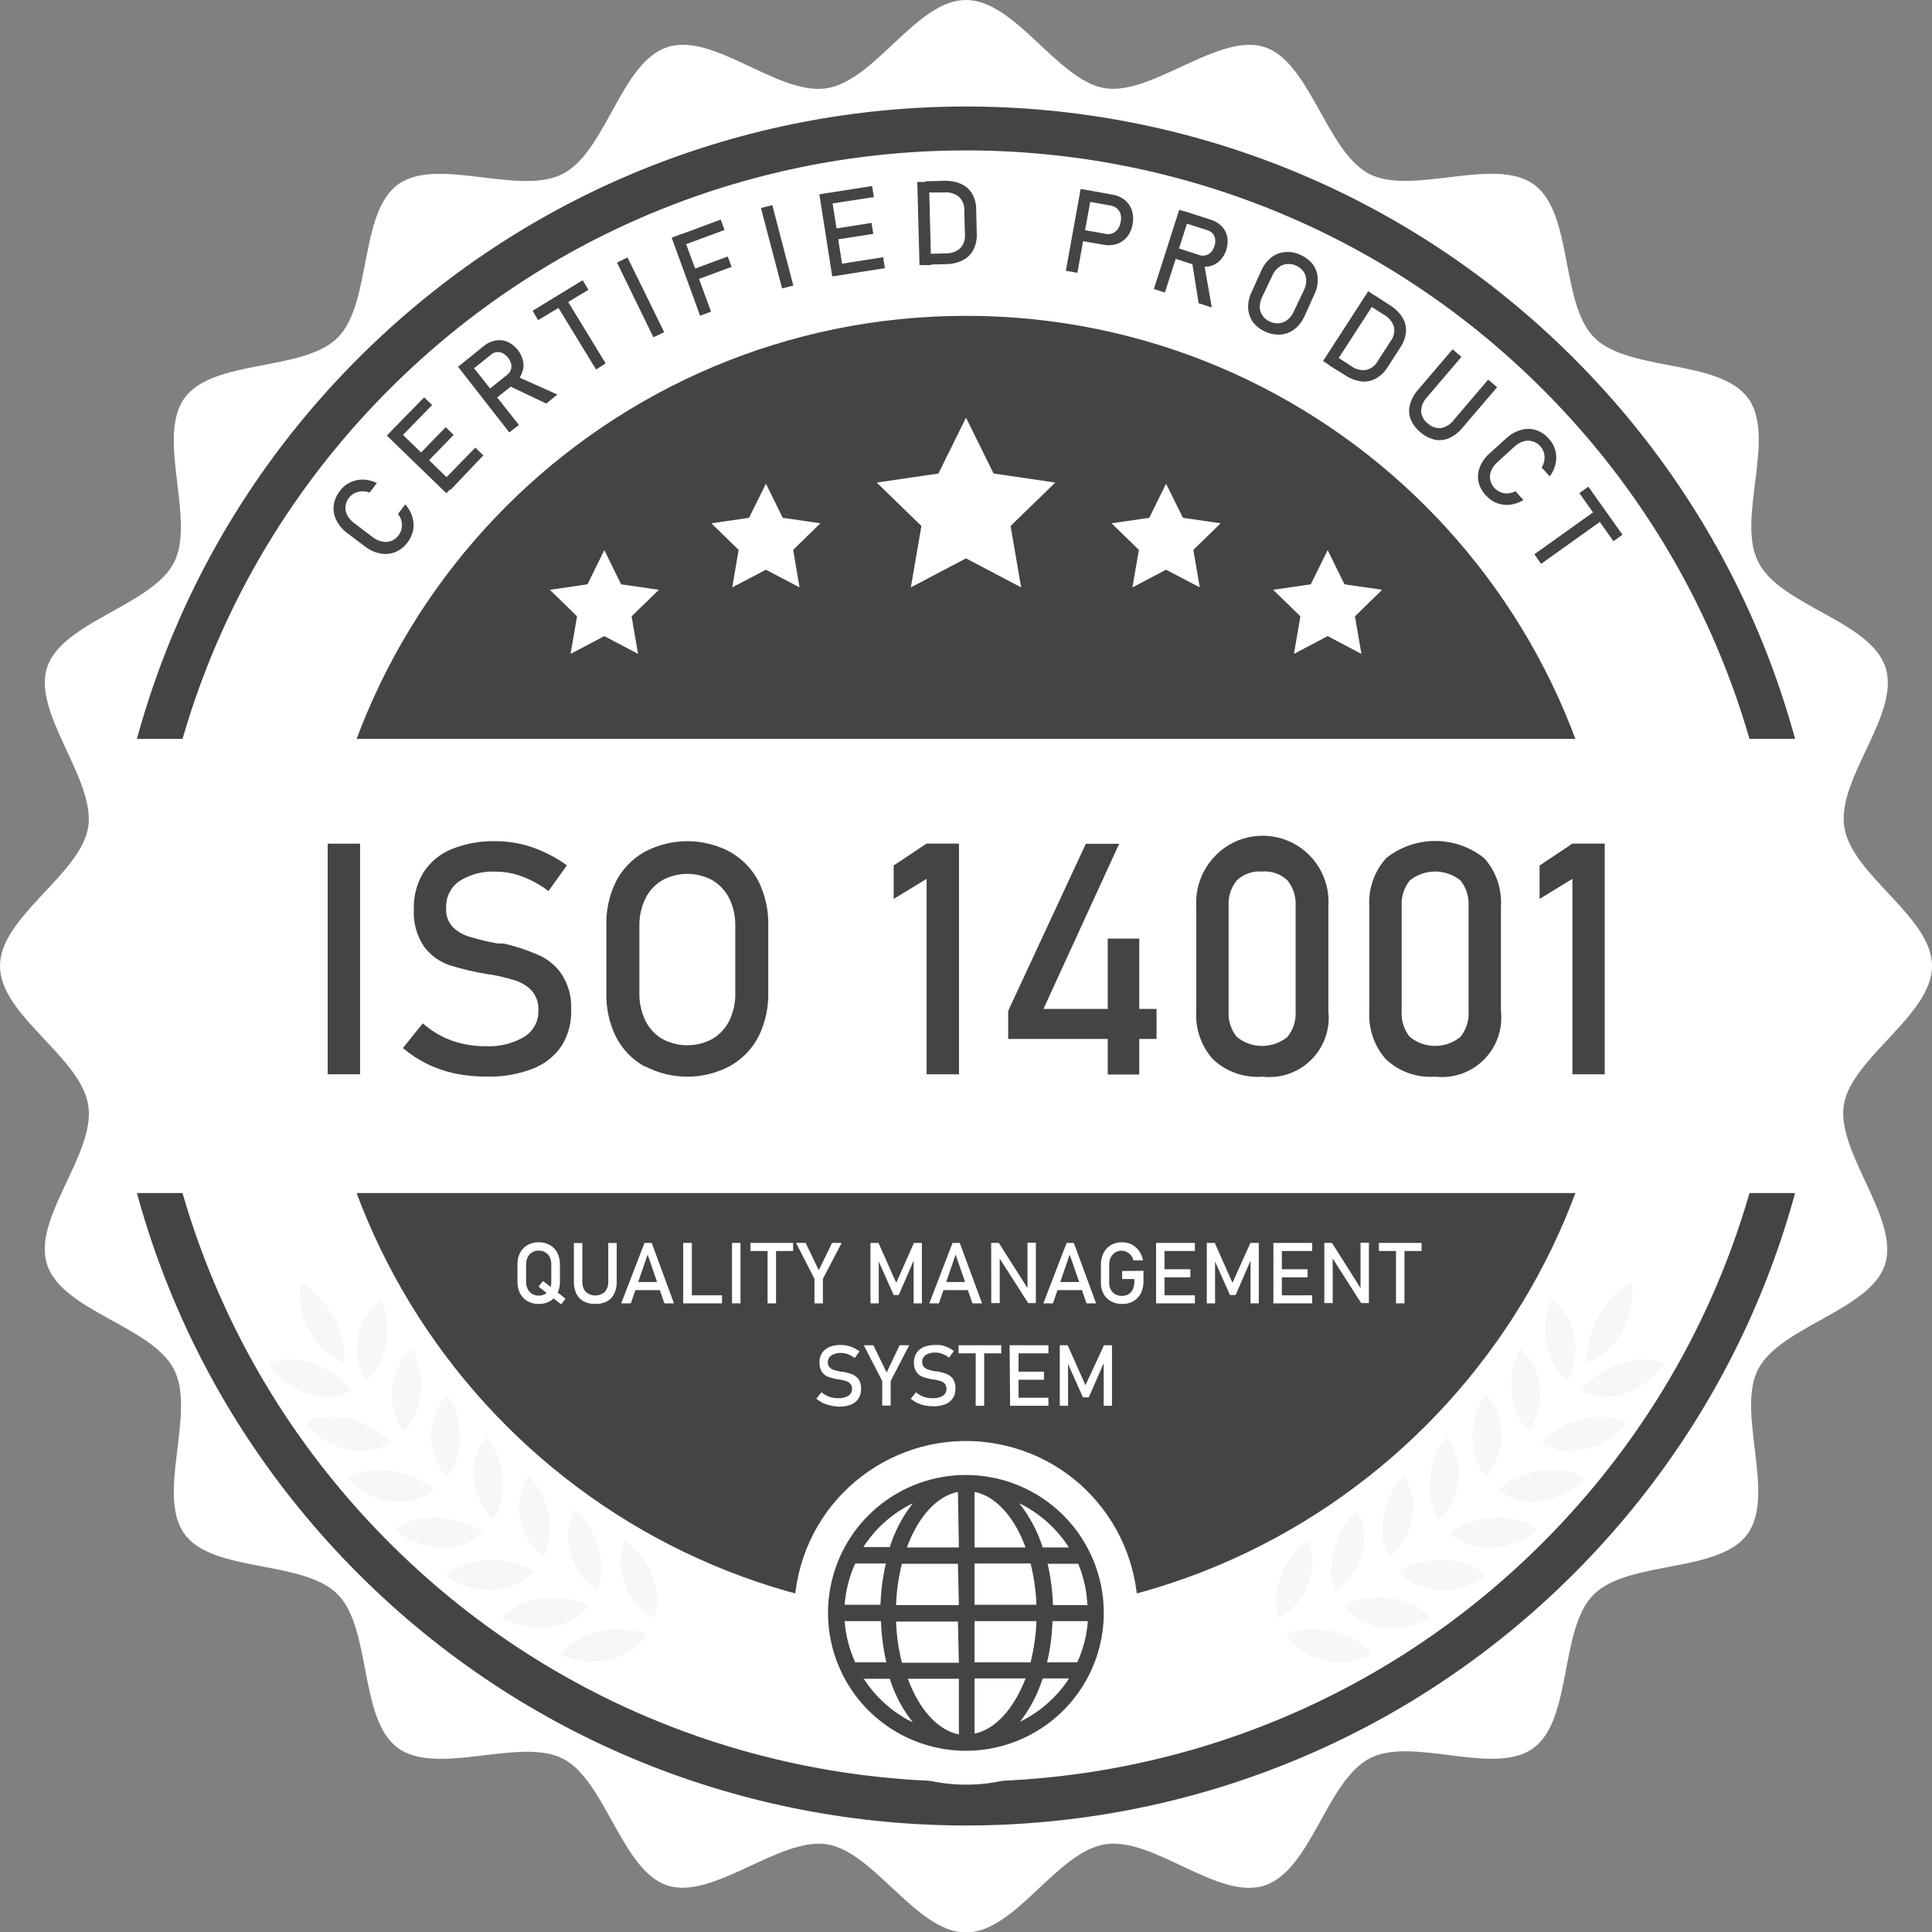 <?xml version="1.0" encoding="UTF-8"?> <svg xmlns="http://www.w3.org/2000/svg" width="88" height="88" viewBox="0 0 88 88" fill="none"><rect x="0" y="0" width="88" height="88" fill="#808080" stroke="none"/> <g clip-path="url(#clip0_1845_2)"> <path d="M88 44C88 46.25 84.319 48.184 83.982 50.338C83.645 52.491 86.534 55.52 85.86 57.599C85.186 59.678 81.072 60.422 80.074 62.378C79.076 64.335 80.896 68.068 79.601 69.867C78.305 71.666 74.182 71.057 72.598 72.62C71.014 74.182 71.635 78.31 69.845 79.623C68.055 80.936 64.339 79.063 62.378 80.096C60.417 81.128 59.721 85.19 57.599 85.882C55.476 86.573 52.548 83.658 50.338 84.004C48.127 84.35 46.25 88.022 44 88.022C41.75 88.022 39.816 84.341 37.662 84.004C35.509 83.667 32.485 86.556 30.401 85.882C28.318 85.208 27.574 81.072 25.622 80.096C23.67 79.12 19.932 80.918 18.133 79.623C16.334 78.327 16.943 74.204 15.38 72.62C13.818 71.035 9.69 71.657 8.399 69.867C7.108 68.077 8.937 64.356 7.926 62.378C6.915 60.4 2.832 59.721 2.145 57.599C1.457 55.476 4.377 52.548 4.018 50.333C3.659 48.119 0 46.25 0 44C0 41.75 3.681 39.829 4.018 37.667C4.355 35.505 1.466 32.485 2.145 30.401C2.823 28.318 6.928 27.574 7.926 25.622C8.924 23.67 7.104 19.932 8.403 18.133C9.703 16.334 13.818 16.943 15.38 15.38C16.943 13.818 16.343 9.69 18.133 8.399C19.923 7.108 23.635 8.937 25.622 7.926C27.609 6.915 28.279 2.832 30.401 2.145C32.524 1.457 35.452 4.377 37.667 4.018C39.881 3.659 41.75 0 44 0C46.25 0 48.184 3.681 50.333 4.018C52.482 4.355 55.52 1.466 57.599 2.145C59.678 2.823 60.422 6.928 62.378 7.926C64.335 8.924 68.068 7.104 69.867 8.403C71.666 9.703 71.057 13.818 72.62 15.38C74.182 16.943 78.31 16.343 79.623 18.137C80.936 19.932 79.063 23.635 80.096 25.622C81.128 27.609 85.19 28.279 85.882 30.401C86.573 32.524 83.658 35.452 84.004 37.667C84.35 39.881 88 41.75 88 44Z" fill="white"></path> <path d="M70.975 70.975C85.873 56.077 85.873 31.923 70.975 17.025C56.078 2.127 31.923 2.127 17.026 17.025C2.128 31.923 2.128 56.077 17.026 70.975C31.923 85.873 56.078 85.873 70.975 70.975Z" fill="white" stroke="#444444" stroke-width="2" stroke-miterlimit="10"></path> <path d="M18.011 25.144C17.797 25.231 17.563 25.255 17.337 25.214C17.079 25.166 16.837 25.056 16.632 24.895L15.8 24.269C15.597 24.116 15.432 23.918 15.319 23.691C15.215 23.484 15.174 23.251 15.201 23.021C15.232 22.781 15.329 22.554 15.481 22.365C15.601 22.195 15.764 22.059 15.953 21.971C16.138 21.883 16.34 21.84 16.544 21.844C16.761 21.851 16.973 21.904 17.166 22.002L16.833 22.439C16.723 22.394 16.605 22.373 16.487 22.378C16.368 22.383 16.252 22.412 16.146 22.465C16.047 22.516 15.96 22.587 15.892 22.676C15.804 22.79 15.75 22.926 15.735 23.07C15.726 23.211 15.756 23.352 15.822 23.477C15.901 23.618 16.01 23.741 16.142 23.835L16.969 24.461C17.096 24.564 17.247 24.634 17.407 24.667C17.544 24.699 17.689 24.689 17.821 24.639C17.953 24.59 18.068 24.502 18.151 24.387C18.22 24.298 18.268 24.195 18.291 24.085C18.317 23.973 18.317 23.856 18.291 23.744C18.261 23.622 18.206 23.509 18.129 23.411L18.457 22.973C18.603 23.133 18.712 23.323 18.776 23.529C18.84 23.726 18.855 23.934 18.82 24.137C18.78 24.341 18.695 24.532 18.571 24.698C18.428 24.895 18.234 25.049 18.011 25.144V25.144Z" fill="#444444"></path> <path d="M17.621 19.84L17.993 19.459L20.702 22.085L20.33 22.466L17.621 19.84ZM17.8 19.651L19.319 18.098L19.683 18.448L18.164 20.006L17.8 19.651ZM18.987 20.807L20.3 19.459L20.663 19.809L19.35 21.161L18.987 20.807ZM20.133 21.945L21.652 20.387L22.015 20.741L20.514 22.321L20.133 21.945Z" fill="#444444"></path> <path d="M20.864 16.706L21.28 16.378L23.635 19.354L23.197 19.695L20.864 16.706ZM22.09 17.883L23.101 17.069C23.177 17.013 23.235 16.936 23.267 16.847C23.299 16.758 23.304 16.662 23.28 16.57C23.253 16.468 23.205 16.373 23.14 16.29C23.074 16.207 22.993 16.139 22.899 16.089C22.816 16.046 22.722 16.028 22.628 16.036C22.535 16.047 22.447 16.085 22.374 16.146L21.359 16.96L21.044 16.561L22.042 15.756C22.196 15.628 22.382 15.542 22.58 15.507C22.762 15.476 22.948 15.498 23.118 15.568C23.3 15.653 23.459 15.779 23.583 15.936C23.706 16.093 23.792 16.278 23.832 16.474C23.863 16.656 23.84 16.843 23.766 17.012C23.689 17.207 23.562 17.377 23.398 17.507L22.401 18.295L22.09 17.883ZM23.136 17.551L23.477 17.113L25.386 17.971L24.882 18.382L23.136 17.551Z" fill="#444444"></path> <path d="M24.261 14.155L26.541 12.763L26.804 13.2L24.51 14.583L24.261 14.155ZM25.337 13.861L25.775 13.585L27.587 16.553L27.149 16.829L25.337 13.861Z" fill="#444444"></path> <path d="M30.253 15.13L29.762 15.362L28.104 11.961L28.581 11.725L30.253 15.13Z" fill="#444444"></path> <path d="M30.594 10.828L31.075 10.644L32.388 14.194L31.889 14.382L30.594 10.828ZM30.839 10.741L32.826 10.001L33.001 10.474L31.009 11.213L30.839 10.741ZM31.425 12.321L33.145 11.682L33.325 12.154L31.6 12.793L31.425 12.321Z" fill="#444444"></path> <path d="M36.135 13.007L35.623 13.138L34.66 9.475L35.177 9.344L36.135 13.007Z" fill="#444444"></path> <path d="M37.321 8.849L37.846 8.77L38.433 12.512L37.908 12.591L37.321 8.849ZM37.575 8.81L39.724 8.473L39.803 8.976L37.641 9.309L37.575 8.81ZM37.833 10.447L39.698 10.153L39.777 10.652L37.908 10.941L37.833 10.447ZM38.078 12.053L40.227 11.716L40.306 12.215L38.157 12.552L38.078 12.053Z" fill="#444444"></path> <path d="M41.781 8.289H42.315L42.411 12.075H41.882L41.781 8.289ZM42.219 11.563L43.094 11.541C43.331 11.547 43.562 11.463 43.738 11.304C43.814 11.222 43.873 11.124 43.91 11.018C43.946 10.912 43.961 10.799 43.952 10.687L43.922 9.571C43.926 9.458 43.906 9.346 43.864 9.241C43.822 9.136 43.758 9.041 43.676 8.963C43.492 8.814 43.256 8.743 43.02 8.766H42.145V8.258L42.989 8.236C43.258 8.224 43.525 8.272 43.773 8.376C43.981 8.468 44.157 8.62 44.276 8.814C44.4 9.038 44.465 9.289 44.464 9.545L44.49 10.617C44.507 10.88 44.454 11.143 44.337 11.379C44.229 11.582 44.061 11.747 43.856 11.851C43.614 11.973 43.347 12.034 43.077 12.031L42.241 12.053L42.219 11.563Z" fill="#444444"></path> <path d="M49.222 8.604L49.747 8.701L49.073 12.425L48.548 12.334L49.222 8.604ZM49.169 10.438L50.36 10.653C50.463 10.675 50.57 10.667 50.668 10.629C50.766 10.591 50.851 10.524 50.911 10.438C50.98 10.342 51.024 10.231 51.043 10.114C51.071 10 51.071 9.879 51.043 9.764C51.017 9.663 50.962 9.572 50.885 9.502C50.806 9.431 50.709 9.384 50.605 9.366L49.41 9.152L49.502 8.653L50.675 8.867C50.88 8.899 51.073 8.983 51.235 9.112C51.385 9.237 51.497 9.4 51.559 9.585C51.62 9.788 51.63 10.003 51.59 10.211C51.557 10.42 51.471 10.617 51.34 10.784C51.219 10.935 51.059 11.049 50.876 11.112C50.678 11.175 50.468 11.187 50.264 11.147L49.082 10.942L49.169 10.438Z" fill="#444444"></path> <path d="M53.712 9.554L54.215 9.716L53.06 13.326L52.557 13.165L53.712 9.554ZM53.419 11.226L54.649 11.624C54.738 11.654 54.835 11.654 54.925 11.624C55.016 11.602 55.098 11.553 55.161 11.484C55.234 11.406 55.288 11.311 55.318 11.208C55.352 11.108 55.362 11.002 55.349 10.897C55.339 10.805 55.303 10.716 55.244 10.643C55.181 10.572 55.099 10.518 55.008 10.49L53.778 10.096L53.931 9.615L55.143 10.005C55.336 10.061 55.511 10.167 55.651 10.311C55.78 10.443 55.867 10.611 55.901 10.792C55.933 10.989 55.918 11.191 55.857 11.382C55.797 11.572 55.691 11.745 55.55 11.886C55.416 12.015 55.247 12.101 55.065 12.136C54.867 12.169 54.663 12.153 54.474 12.088L53.266 11.698L53.419 11.226ZM54.294 11.913L54.837 11.961L55.196 14.005L54.596 13.812L54.294 11.913Z" fill="#444444"></path> <path d="M57.065 14.662C56.933 14.472 56.859 14.249 56.85 14.018C56.846 13.763 56.903 13.511 57.017 13.283L57.454 12.316C57.557 12.083 57.715 11.879 57.914 11.72C58.097 11.58 58.318 11.496 58.548 11.48C58.792 11.463 59.035 11.511 59.253 11.62C59.473 11.716 59.664 11.867 59.809 12.057C59.941 12.247 60.015 12.47 60.023 12.701C60.03 12.955 59.973 13.206 59.857 13.432L59.419 14.403C59.316 14.637 59.156 14.841 58.956 14.999C58.773 15.137 58.554 15.221 58.325 15.239C58.081 15.254 57.837 15.206 57.616 15.099C57.398 15.002 57.209 14.852 57.065 14.662V14.662ZM58.264 14.723C58.402 14.71 58.532 14.656 58.64 14.57C58.762 14.473 58.858 14.349 58.92 14.207L59.398 13.204C59.463 13.068 59.497 12.918 59.498 12.767C59.498 12.628 59.456 12.493 59.38 12.377C59.296 12.26 59.183 12.167 59.052 12.106C58.916 12.039 58.764 12.012 58.614 12.027C58.476 12.039 58.345 12.092 58.238 12.18C58.116 12.276 58.02 12.401 57.958 12.543L57.481 13.546C57.415 13.682 57.38 13.832 57.38 13.983C57.382 14.121 57.424 14.255 57.502 14.368C57.583 14.49 57.697 14.586 57.831 14.644C57.965 14.711 58.115 14.738 58.264 14.723V14.723Z" fill="#444444"></path> <path d="M62.321 13.266L62.759 13.555L60.702 16.732L60.264 16.443L62.321 13.266ZM60.837 16.216L61.555 16.68C61.746 16.822 61.985 16.883 62.221 16.85C62.331 16.826 62.434 16.778 62.525 16.711C62.615 16.644 62.69 16.559 62.746 16.461L63.35 15.524C63.418 15.434 63.465 15.33 63.49 15.22C63.514 15.11 63.514 14.995 63.49 14.885C63.42 14.655 63.263 14.462 63.052 14.347L62.33 13.883L62.606 13.445L63.31 13.905C63.542 14.042 63.737 14.233 63.879 14.46C64.001 14.657 64.058 14.887 64.041 15.117C64.017 15.371 63.928 15.616 63.783 15.826L63.201 16.728C63.069 16.946 62.882 17.125 62.658 17.248C62.455 17.36 62.222 17.402 61.993 17.371C61.727 17.334 61.474 17.235 61.253 17.082L60.549 16.645L60.837 16.216Z" fill="#444444"></path> <path d="M64.252 19.091C64.174 18.879 64.163 18.648 64.221 18.43C64.29 18.178 64.418 17.946 64.593 17.752L66.164 15.909L66.567 16.255L64.987 18.106C64.826 18.276 64.734 18.499 64.729 18.732C64.736 18.84 64.767 18.946 64.82 19.041C64.872 19.136 64.944 19.219 65.031 19.284C65.11 19.36 65.204 19.418 65.308 19.455C65.411 19.492 65.521 19.507 65.63 19.498C65.86 19.457 66.065 19.331 66.204 19.144L67.784 17.292L68.191 17.638L66.62 19.476C66.456 19.682 66.246 19.845 66.007 19.953C65.801 20.047 65.572 20.073 65.35 20.028C65.107 19.969 64.881 19.852 64.694 19.686C64.499 19.528 64.347 19.323 64.252 19.091V19.091Z" fill="#444444"></path> <path d="M67.346 21.958C67.297 21.732 67.317 21.495 67.403 21.28C67.497 21.041 67.647 20.828 67.841 20.658L68.611 19.962C68.797 19.785 69.024 19.656 69.272 19.586C69.493 19.518 69.729 19.518 69.95 19.586C70.179 19.659 70.383 19.794 70.541 19.976C70.683 20.126 70.786 20.308 70.841 20.507C70.896 20.707 70.901 20.916 70.856 21.118C70.81 21.329 70.719 21.528 70.589 21.7L70.222 21.297C70.286 21.195 70.328 21.08 70.344 20.96C70.361 20.845 70.353 20.727 70.322 20.615C70.289 20.508 70.234 20.409 70.16 20.326C70.065 20.218 69.94 20.14 69.801 20.102C69.667 20.061 69.524 20.061 69.39 20.102C69.235 20.152 69.093 20.236 68.974 20.348L68.208 21.048C68.085 21.153 67.988 21.285 67.924 21.433C67.867 21.562 67.851 21.706 67.876 21.845C67.901 21.985 67.966 22.116 68.064 22.221C68.141 22.302 68.233 22.367 68.335 22.413C68.442 22.459 68.557 22.479 68.672 22.475C68.796 22.466 68.917 22.432 69.027 22.374L69.39 22.777C69.206 22.891 69 22.964 68.786 22.991C68.583 23.013 68.378 22.988 68.186 22.917C67.993 22.843 67.82 22.723 67.683 22.567C67.518 22.398 67.402 22.188 67.346 21.958Z" fill="#444444"></path> <path d="M72.721 23.223L73.027 23.66L70.195 25.683L69.889 25.245L72.721 23.223ZM72.348 22.168L73.902 24.356L73.491 24.65L71.937 22.461L72.348 22.168Z" fill="#444444"></path> <path d="M44 73.613C60.355 73.613 73.614 60.354 73.614 43.999C73.614 27.644 60.355 14.386 44 14.386C27.645 14.386 14.387 27.644 14.387 43.999C14.387 60.354 27.645 73.613 44 73.613Z" fill="#444444"></path> <path d="M51.62 75.247C52.606 71.039 49.993 66.829 45.785 65.843C41.577 64.858 37.367 67.47 36.381 71.678C35.396 75.886 38.008 80.097 42.216 81.082C46.424 82.068 50.635 79.455 51.62 75.247Z" fill="white"></path> <path d="M4.315 44C4.317 47.492 4.779 50.97 5.69 54.342H82.328C84.149 47.567 84.149 40.432 82.328 33.657H5.69C4.779 37.029 4.317 40.507 4.315 44V44Z" fill="white"></path> <path d="M16.4 48.932H14.925V38.428H16.4V48.932Z" fill="#444444"></path> <path d="M20.724 48.897C20.285 48.804 19.858 48.657 19.455 48.459C19.059 48.266 18.688 48.023 18.352 47.737L19.258 46.612C19.644 46.952 20.089 47.218 20.571 47.396C21.076 47.571 21.608 47.658 22.142 47.654C22.756 47.683 23.365 47.531 23.893 47.217C24.094 47.09 24.258 46.913 24.368 46.703C24.479 46.494 24.532 46.259 24.523 46.022V46.022C24.541 45.705 24.439 45.393 24.239 45.146C24.037 44.927 23.782 44.763 23.499 44.669C23.117 44.548 22.726 44.453 22.331 44.385H22.287H22.278L22.169 44.363C21.587 44.27 21.014 44.134 20.453 43.956C20.002 43.796 19.607 43.507 19.319 43.124C18.978 42.618 18.813 42.013 18.851 41.404C18.832 40.818 18.985 40.238 19.289 39.737C19.597 39.26 20.045 38.89 20.571 38.677C21.21 38.42 21.896 38.297 22.584 38.314C22.958 38.315 23.331 38.356 23.696 38.437C24.067 38.522 24.427 38.645 24.773 38.804C25.141 38.973 25.493 39.177 25.823 39.413L24.983 40.586C24.618 40.309 24.216 40.087 23.788 39.925C23.405 39.779 22.999 39.703 22.589 39.702C21.999 39.668 21.414 39.821 20.917 40.139C20.723 40.275 20.567 40.458 20.463 40.671C20.359 40.884 20.31 41.119 20.322 41.356V41.356C20.309 41.515 20.33 41.675 20.383 41.826C20.436 41.977 20.519 42.115 20.628 42.231C20.843 42.438 21.106 42.589 21.394 42.669C21.813 42.797 22.24 42.899 22.672 42.975H22.724H22.777H22.856H22.939C23.478 43.098 24.004 43.271 24.51 43.492C24.943 43.675 25.314 43.979 25.578 44.367C25.893 44.85 26.046 45.42 26.016 45.995V45.995C26.038 46.575 25.886 47.149 25.578 47.641C25.257 48.113 24.798 48.475 24.265 48.678C23.601 48.934 22.893 49.056 22.182 49.037C21.692 49.042 21.204 48.995 20.724 48.897Z" fill="#444444"></path> <path d="M29.369 48.583C28.806 48.27 28.349 47.798 28.055 47.226C27.746 46.593 27.596 45.894 27.618 45.19V42.188C27.596 41.484 27.746 40.785 28.055 40.153C28.351 39.582 28.807 39.11 29.369 38.796C29.965 38.48 30.63 38.315 31.305 38.315C31.98 38.315 32.645 38.48 33.242 38.796C33.803 39.11 34.259 39.582 34.555 40.153C34.864 40.785 35.014 41.484 34.993 42.188V45.169C35.014 45.872 34.864 46.571 34.555 47.204C34.261 47.776 33.804 48.248 33.242 48.561C32.645 48.877 31.98 49.042 31.305 49.042C30.63 49.042 29.965 48.877 29.369 48.561V48.583ZM32.454 47.318C32.785 47.12 33.051 46.831 33.22 46.486C33.407 46.097 33.5 45.67 33.491 45.239V42.175C33.5 41.743 33.407 41.316 33.22 40.927C33.049 40.583 32.784 40.294 32.454 40.096C32.102 39.904 31.708 39.803 31.307 39.803C30.907 39.803 30.512 39.904 30.161 40.096C29.83 40.293 29.564 40.582 29.395 40.927C29.208 41.316 29.115 41.743 29.123 42.175V45.239C29.115 45.67 29.208 46.097 29.395 46.486C29.563 46.832 29.829 47.122 30.161 47.318C30.512 47.51 30.907 47.611 31.307 47.611C31.708 47.611 32.102 47.51 32.454 47.318V47.318Z" fill="#444444"></path> <path d="M43.681 48.932H42.206V40.03L40.705 40.945V39.422L42.202 38.424H43.681V48.932Z" fill="#444444"></path> <path d="M45.921 46.044L49.458 38.433H50.977L47.528 45.956H52.679V47.322H45.921V46.044ZM50.456 42.752H51.891V48.941H50.456V42.752Z" fill="#444444"></path> <path d="M55.253 48.254C54.987 47.958 54.782 47.612 54.651 47.236C54.52 46.861 54.464 46.463 54.487 46.065V41.277C54.446 40.475 54.721 39.69 55.253 39.089C55.667 38.616 56.219 38.286 56.832 38.144C57.444 38.002 58.085 38.056 58.665 38.297C59.245 38.539 59.734 38.956 60.064 39.491C60.395 40.026 60.549 40.65 60.505 41.277V46.056C60.55 46.461 60.503 46.87 60.368 47.253C60.233 47.636 60.013 47.984 59.725 48.271C59.437 48.558 59.088 48.776 58.704 48.91C58.32 49.043 57.911 49.088 57.507 49.041C57.097 49.074 56.685 49.02 56.297 48.884C55.909 48.749 55.554 48.534 55.253 48.254V48.254ZM58.641 47.23C58.909 46.9 59.042 46.481 59.013 46.056V41.277C59.041 40.854 58.91 40.435 58.645 40.104C58.492 39.958 58.311 39.846 58.111 39.776C57.912 39.706 57.7 39.679 57.49 39.697C57.279 39.679 57.066 39.706 56.866 39.776C56.666 39.847 56.483 39.958 56.33 40.104C56.065 40.435 55.934 40.854 55.962 41.277V46.056C55.934 46.48 56.067 46.899 56.334 47.23C56.66 47.496 57.067 47.641 57.487 47.641C57.908 47.641 58.315 47.496 58.641 47.23V47.23Z" fill="#444444"></path> <path d="M63.131 48.254C62.597 47.654 62.324 46.867 62.37 46.065V41.277C62.347 40.88 62.403 40.482 62.534 40.106C62.666 39.731 62.87 39.385 63.136 39.089C63.77 38.581 64.558 38.305 65.37 38.305C66.182 38.305 66.97 38.581 67.604 39.089C67.869 39.385 68.073 39.731 68.204 40.107C68.335 40.482 68.39 40.88 68.366 41.277V46.057C68.411 46.461 68.364 46.87 68.229 47.253C68.094 47.636 67.874 47.984 67.586 48.271C67.298 48.558 66.949 48.776 66.565 48.91C66.181 49.043 65.772 49.088 65.368 49.042C64.961 49.071 64.552 49.016 64.168 48.881C63.783 48.745 63.43 48.532 63.131 48.254V48.254ZM66.519 47.23C66.788 46.9 66.921 46.481 66.891 46.057V41.277C66.919 40.854 66.788 40.435 66.523 40.104C66.196 39.84 65.788 39.697 65.368 39.697C64.948 39.697 64.54 39.84 64.212 40.104C63.948 40.435 63.816 40.854 63.845 41.277V46.057C63.815 46.481 63.948 46.9 64.217 47.23C64.541 47.495 64.948 47.641 65.368 47.641C65.788 47.641 66.194 47.495 66.519 47.23V47.23Z" fill="#444444"></path> <path d="M73.093 48.932H71.622V40.03L70.126 40.945V39.422L71.622 38.424H73.093V48.932Z" fill="#444444"></path> <path d="M60.474 25.057L61.24 26.615L62.956 26.864L61.717 28.072L62.011 29.784L60.474 28.974L58.938 29.784L59.231 28.072L57.988 26.864L59.704 26.615L60.474 25.057Z" fill="white"></path> <path d="M53.112 22.032L53.883 23.586L55.599 23.835L54.355 25.048L54.649 26.755L53.112 25.95L51.581 26.755L51.874 25.048L50.631 23.835L52.347 23.586L53.112 22.032Z" fill="white"></path> <path d="M27.526 25.057L26.76 26.615L25.044 26.864L26.283 28.072L25.989 29.784L27.526 28.974L29.062 29.784L28.769 28.072L30.012 26.864L28.291 26.615L27.526 25.057Z" fill="white"></path> <path d="M34.887 22.032L34.117 23.586L32.401 23.835L33.644 25.048L33.351 26.755L34.887 25.95L36.419 26.755L36.126 25.048L37.369 23.835L35.653 23.586L34.887 22.032Z" fill="white"></path> <path d="M44 19.025L45.256 21.568L48.066 21.98L46.031 23.958L46.512 26.755L44 25.433L41.488 26.755L41.969 23.958L39.934 21.98L42.744 21.568L44 19.025Z" fill="white"></path> <path d="M24.029 59.27C23.884 59.184 23.767 59.06 23.687 58.912C23.605 58.746 23.565 58.563 23.569 58.378V57.599C23.565 57.414 23.606 57.231 23.687 57.065C23.765 56.916 23.883 56.793 24.029 56.71C24.184 56.624 24.359 56.58 24.536 56.583C24.714 56.58 24.889 56.624 25.044 56.71C25.191 56.791 25.31 56.915 25.386 57.065C25.467 57.231 25.508 57.414 25.504 57.599V58.378C25.508 58.563 25.468 58.746 25.386 58.912C25.309 59.062 25.19 59.186 25.044 59.27C24.889 59.355 24.713 59.398 24.536 59.393C24.359 59.397 24.184 59.355 24.029 59.27V59.27ZM24.838 58.938C24.926 58.886 24.996 58.81 25.04 58.719C25.089 58.617 25.113 58.504 25.11 58.391V57.586C25.113 57.472 25.089 57.36 25.04 57.257C24.995 57.167 24.925 57.093 24.838 57.043C24.747 56.989 24.642 56.962 24.536 56.964C24.432 56.961 24.328 56.989 24.239 57.043C24.152 57.093 24.082 57.167 24.038 57.257C23.987 57.359 23.962 57.472 23.963 57.586V58.391C23.961 58.505 23.986 58.617 24.038 58.719C24.081 58.81 24.151 58.886 24.239 58.938C24.329 58.991 24.432 59.016 24.536 59.012C24.642 59.016 24.747 58.99 24.838 58.938V58.938ZM24.532 58.605L24.733 58.347L25.758 59.152L25.561 59.411L24.532 58.605Z" fill="white"></path> <path d="M26.585 59.275C26.439 59.198 26.322 59.075 26.252 58.925C26.173 58.751 26.134 58.56 26.139 58.369V56.618H26.524V58.369C26.513 58.539 26.568 58.706 26.677 58.837C26.796 58.947 26.953 59.007 27.115 59.007C27.277 59.007 27.433 58.947 27.552 58.837C27.661 58.706 27.716 58.539 27.706 58.369V56.618H28.091V58.369C28.098 58.561 28.059 58.751 27.977 58.925C27.907 59.073 27.793 59.196 27.649 59.275C27.486 59.357 27.305 59.398 27.123 59.393C26.937 59.402 26.751 59.361 26.585 59.275Z" fill="white"></path> <path d="M29.356 56.613H29.684L30.699 59.366H30.262L29.5 57.143L28.734 59.366H28.296L29.356 56.613ZM28.808 58.395H30.257V58.762H28.808V58.395Z" fill="white"></path> <path d="M31.119 56.613H31.513V59.366H31.119V56.613ZM31.312 58.999H32.887V59.366H31.312V58.999Z" fill="white"></path> <path d="M33.728 59.366H33.343V56.613H33.728V59.366Z" fill="white"></path> <path d="M34.183 56.613H36.126V56.981H34.183V56.613ZM34.962 56.837H35.347V59.366H34.962V56.837Z" fill="white"></path> <path d="M37.483 58.246V59.366H37.098V58.246L36.257 56.613H36.695L37.295 57.856L37.899 56.613H38.336L37.483 58.246Z" fill="white"></path> <path d="M41.628 56.613H41.991V59.366H41.615V57.305V57.423L40.936 58.986H40.704L40.026 57.462V57.305V59.366H39.649V56.613H40.013L40.822 58.43L41.628 56.613Z" fill="white"></path> <path d="M43.387 56.613H43.716L44.731 59.366H44.293L43.527 57.143L42.766 59.366H42.328L43.387 56.613ZM42.84 58.395H44.289V58.762H42.84V58.395Z" fill="white"></path> <path d="M45.147 56.614H45.497L46.845 58.741L46.801 58.789V56.601H47.182V59.354H46.832L45.488 57.253L45.536 57.205V59.354H45.151L45.147 56.614Z" fill="white"></path> <path d="M48.583 56.613H48.911L49.926 59.366H49.489L48.723 57.143L47.961 59.366H47.523L48.583 56.613ZM48.035 58.395H49.484V58.762H48.035V58.395Z" fill="white"></path> <path d="M52.084 57.883V58.364C52.088 58.552 52.048 58.738 51.966 58.907C51.889 59.057 51.771 59.182 51.625 59.266C51.472 59.354 51.298 59.398 51.121 59.393C50.943 59.398 50.767 59.357 50.609 59.275C50.463 59.198 50.342 59.079 50.264 58.934C50.182 58.777 50.141 58.602 50.145 58.426V57.612C50.141 57.425 50.181 57.241 50.264 57.073C50.339 56.922 50.456 56.796 50.6 56.71C50.756 56.624 50.931 56.58 51.108 56.583C51.26 56.583 51.41 56.617 51.546 56.684C51.678 56.753 51.792 56.852 51.879 56.973C51.973 57.102 52.036 57.252 52.062 57.41H51.625C51.605 57.324 51.566 57.243 51.511 57.174C51.458 57.11 51.393 57.058 51.318 57.021C51.247 56.986 51.17 56.968 51.091 56.968C50.985 56.965 50.882 56.994 50.793 57.051C50.706 57.106 50.636 57.185 50.592 57.279C50.542 57.386 50.518 57.503 50.522 57.62V58.434C50.52 58.543 50.545 58.65 50.596 58.745C50.642 58.832 50.712 58.903 50.797 58.951C50.891 59.004 50.997 59.029 51.104 59.025C51.208 59.027 51.31 59.001 51.401 58.951C51.489 58.899 51.557 58.821 51.598 58.728C51.648 58.619 51.672 58.501 51.669 58.382V58.259H51.113V57.892L52.084 57.883Z" fill="white"></path> <path d="M52.657 56.613H53.042V59.366H52.657V56.613ZM52.845 56.613H54.425V56.981H52.845V56.613ZM52.845 57.812H54.22V58.18H52.845V57.812ZM52.845 58.999H54.425V59.366H52.845V58.999Z" fill="white"></path> <path d="M56.955 56.613H57.336V59.366H56.96V57.305V57.423L56.281 58.986H56.023L55.345 57.462V57.305V59.366H54.968V56.613H55.331L56.137 58.43L56.955 56.613Z" fill="white"></path> <path d="M58.002 56.613H58.387V59.366H58.002V56.613ZM58.19 56.613H59.77V56.981H58.212L58.19 56.613ZM58.19 57.812H59.56V58.18H58.212L58.19 57.812ZM58.19 58.999H59.77V59.366H58.212L58.19 58.999Z" fill="white"></path> <path d="M60.321 56.614H60.671L62.015 58.741L61.971 58.789V56.601H62.352V59.354H61.998L60.658 57.253L60.702 57.205V59.354H60.321V56.614Z" fill="white"></path> <path d="M62.807 56.613H64.75V56.981H62.807V56.613ZM63.586 56.837H63.971V59.366H63.586V56.837Z" fill="white"></path> <path d="M37.803 64.014C37.688 63.988 37.577 63.95 37.47 63.9C37.367 63.848 37.27 63.783 37.181 63.708L37.422 63.415C37.524 63.504 37.641 63.573 37.768 63.62C37.9 63.665 38.039 63.687 38.179 63.686C38.341 63.696 38.503 63.658 38.643 63.577C38.696 63.543 38.739 63.496 38.768 63.441C38.797 63.386 38.811 63.324 38.809 63.261V63.261C38.814 63.179 38.787 63.098 38.735 63.034C38.683 62.975 38.617 62.931 38.542 62.907C38.442 62.875 38.34 62.85 38.236 62.833H38.183C38.035 62.806 37.889 62.769 37.746 62.723C37.626 62.683 37.522 62.606 37.448 62.504C37.36 62.376 37.317 62.222 37.326 62.066C37.322 61.913 37.361 61.761 37.439 61.629C37.522 61.506 37.639 61.41 37.776 61.353C37.944 61.288 38.122 61.257 38.302 61.261C38.4 61.26 38.499 61.271 38.595 61.292C38.692 61.313 38.785 61.346 38.875 61.388C38.971 61.434 39.064 61.488 39.151 61.55L38.932 61.856C38.836 61.783 38.73 61.724 38.617 61.681C38.516 61.643 38.409 61.624 38.302 61.624C38.147 61.616 37.995 61.656 37.864 61.738C37.813 61.774 37.771 61.822 37.744 61.878C37.716 61.934 37.703 61.995 37.706 62.058V62.058C37.704 62.099 37.711 62.14 37.725 62.178C37.739 62.216 37.761 62.251 37.789 62.281C37.844 62.34 37.914 62.382 37.991 62.404C38.1 62.437 38.211 62.464 38.324 62.482H38.394C38.543 62.509 38.69 62.55 38.831 62.605C38.943 62.653 39.039 62.73 39.111 62.828C39.193 62.959 39.231 63.112 39.221 63.266V63.266C39.227 63.42 39.186 63.573 39.103 63.703C39.018 63.829 38.898 63.925 38.757 63.979C38.582 64.045 38.396 64.076 38.21 64.071C38.072 64.066 37.936 64.047 37.803 64.014V64.014Z" fill="white"></path> <path d="M40.569 62.903V64.023H40.184V62.903L39.343 61.274H39.781L40.385 62.517L40.976 61.274H41.413L40.569 62.903Z" fill="white"></path> <path d="M42.105 64.015C41.99 63.989 41.879 63.95 41.772 63.901C41.669 63.848 41.572 63.783 41.483 63.708L41.724 63.415C41.826 63.504 41.943 63.574 42.07 63.621C42.202 63.665 42.342 63.688 42.481 63.686C42.643 63.697 42.805 63.659 42.945 63.577C42.998 63.543 43.041 63.497 43.07 63.441C43.099 63.386 43.114 63.324 43.112 63.262V63.262C43.116 63.179 43.089 63.098 43.037 63.034C42.986 62.975 42.919 62.932 42.845 62.907C42.744 62.875 42.642 62.85 42.538 62.833H42.486C42.337 62.806 42.191 62.77 42.048 62.723C41.928 62.683 41.824 62.607 41.75 62.505C41.662 62.376 41.619 62.222 41.628 62.067C41.624 61.913 41.664 61.762 41.742 61.629C41.825 61.506 41.942 61.41 42.079 61.353C42.246 61.288 42.424 61.257 42.604 61.262C42.7 61.255 42.797 61.26 42.893 61.275C42.989 61.296 43.083 61.328 43.173 61.371C43.269 61.417 43.362 61.471 43.449 61.533L43.23 61.839C43.134 61.766 43.028 61.707 42.915 61.664C42.814 61.626 42.707 61.607 42.599 61.607C42.445 61.599 42.292 61.639 42.162 61.721C42.111 61.757 42.069 61.805 42.042 61.861C42.014 61.916 42.001 61.978 42.004 62.041V62.041C42.002 62.081 42.009 62.122 42.023 62.161C42.037 62.199 42.059 62.234 42.087 62.264C42.142 62.322 42.212 62.365 42.289 62.386C42.398 62.42 42.509 62.447 42.621 62.465H42.691C42.841 62.492 42.987 62.533 43.129 62.588C43.241 62.636 43.337 62.713 43.409 62.811C43.491 62.942 43.529 63.095 43.519 63.249V63.249C43.525 63.403 43.484 63.556 43.4 63.686C43.316 63.812 43.196 63.908 43.055 63.962C42.88 64.028 42.694 64.059 42.508 64.054C42.372 64.054 42.237 64.041 42.105 64.015V64.015Z" fill="white"></path> <path d="M43.663 61.274H45.606V61.642H43.663V61.274ZM44.442 61.502H44.827V64.032H44.442V61.502Z" fill="white"></path> <path d="M45.987 61.274H46.394V64.032H46.009L45.987 61.274ZM46.175 61.274H47.755V61.642H46.175V61.274ZM46.175 62.478H47.55V62.846H46.175V62.478ZM46.175 63.664H47.755V64.032H46.175V63.664Z" fill="white"></path> <path d="M50.285 61.274H50.649V64.032H50.272V61.966V62.089L49.594 63.647H49.327L48.648 62.128V61.966V64.032H48.272V61.274H48.631L49.441 63.095L50.285 61.274Z" fill="white"></path> <path d="M75.815 62.106L75.767 62.085C75.722 62.064 75.675 62.046 75.627 62.032C75.474 61.982 75.315 61.949 75.154 61.936C74.942 61.912 74.728 61.912 74.515 61.936C74.276 61.969 74.04 62.025 73.811 62.102C73.353 62.251 72.927 62.484 72.554 62.789L72.327 62.986L72.156 63.161C72.108 63.214 72.073 63.262 72.047 63.293L72.012 63.341C72.025 63.352 72.04 63.361 72.055 63.367L72.187 63.437L72.388 63.511C72.472 63.539 72.559 63.561 72.646 63.577C72.855 63.619 73.068 63.634 73.281 63.621C73.523 63.605 73.763 63.559 73.994 63.485C74.472 63.328 74.911 63.072 75.281 62.732C75.425 62.599 75.557 62.452 75.675 62.295C75.719 62.238 75.754 62.181 75.78 62.146L75.815 62.106Z" fill="#F5F7F8"></path> <path d="M74.349 58.417L74.296 58.443L74.156 58.526C74.001 58.62 73.855 58.727 73.718 58.846C73.547 58.998 73.389 59.165 73.246 59.345C73.086 59.544 72.94 59.753 72.808 59.971C72.689 60.191 72.588 60.421 72.506 60.658C72.431 60.873 72.375 61.094 72.34 61.319C72.34 61.419 72.313 61.516 72.305 61.608C72.296 61.7 72.305 61.774 72.305 61.84C72.305 61.905 72.305 61.962 72.305 61.997C72.303 62.018 72.303 62.038 72.305 62.059H72.362C72.411 62.042 72.459 62.021 72.506 61.997C72.567 61.967 72.637 61.932 72.716 61.883C72.795 61.835 72.874 61.783 72.961 61.721C73.147 61.58 73.318 61.418 73.469 61.24C73.638 61.044 73.785 60.83 73.907 60.601C74.034 60.372 74.135 60.13 74.209 59.879C74.279 59.654 74.323 59.422 74.34 59.187C74.358 59.011 74.358 58.834 74.34 58.658C74.34 58.588 74.34 58.535 74.34 58.496L74.349 58.417Z" fill="#F5F7F8"></path> <path d="M74.117 64.816L74.069 64.79C74.027 64.764 73.983 64.742 73.938 64.724C73.789 64.66 73.633 64.613 73.474 64.584C73.265 64.543 73.052 64.526 72.839 64.536C72.597 64.543 72.356 64.575 72.121 64.632C71.88 64.689 71.644 64.766 71.416 64.864C71.206 64.957 71.004 65.068 70.812 65.197C70.725 65.258 70.642 65.315 70.572 65.372C70.502 65.429 70.436 65.481 70.384 65.529C70.342 65.567 70.303 65.606 70.265 65.647L70.222 65.691L70.265 65.726C70.296 65.726 70.335 65.775 70.388 65.801C70.452 65.836 70.518 65.868 70.585 65.897C70.665 65.934 70.749 65.965 70.834 65.989C71.038 66.049 71.248 66.083 71.46 66.09C71.703 66.096 71.946 66.073 72.183 66.02C72.432 65.966 72.674 65.883 72.905 65.775C73.125 65.673 73.334 65.547 73.526 65.398C73.683 65.281 73.83 65.151 73.964 65.008C74.016 64.952 74.056 64.899 74.082 64.868L74.117 64.816Z" fill="#F5F7F8"></path> <path d="M72.187 67.341L72.138 67.31L72.016 67.232C71.876 67.157 71.73 67.097 71.578 67.052C71.373 66.991 71.162 66.954 70.948 66.943C70.707 66.927 70.465 66.937 70.226 66.973C69.981 67.004 69.741 67.06 69.508 67.14C69.289 67.211 69.076 67.302 68.873 67.411C68.781 67.464 68.694 67.512 68.62 67.564C68.545 67.617 68.475 67.66 68.418 67.7L68.291 67.809L68.243 67.849L68.283 67.884C68.32 67.917 68.36 67.947 68.401 67.976C68.459 68.018 68.521 68.056 68.585 68.089C68.663 68.13 68.743 68.166 68.825 68.199C69.021 68.28 69.227 68.333 69.438 68.356C69.679 68.387 69.923 68.387 70.165 68.356C70.417 68.326 70.665 68.267 70.904 68.181C71.132 68.098 71.351 67.991 71.556 67.862C71.719 67.76 71.873 67.645 72.016 67.516C72.073 67.468 72.117 67.42 72.147 67.389L72.187 67.341Z" fill="#F5F7F8"></path> <path d="M70.029 69.669L69.989 69.634C69.959 69.634 69.924 69.582 69.871 69.546C69.734 69.455 69.588 69.38 69.433 69.323C69.234 69.248 69.027 69.192 68.816 69.157C68.579 69.123 68.338 69.111 68.099 69.122C67.852 69.131 67.607 69.165 67.368 69.223C67.143 69.273 66.923 69.343 66.711 69.433L66.444 69.56C66.372 69.596 66.302 69.637 66.234 69.682C66.186 69.71 66.139 69.741 66.094 69.774L66.041 69.814L66.081 69.853C66.107 69.875 66.142 69.914 66.19 69.954C66.244 70 66.301 70.042 66.361 70.081C66.434 70.129 66.51 70.175 66.589 70.216C66.779 70.311 66.981 70.383 67.188 70.431C67.426 70.48 67.668 70.502 67.91 70.496C68.406 70.478 68.893 70.354 69.337 70.133C69.51 70.044 69.675 69.942 69.832 69.827L69.972 69.713L70.029 69.669Z" fill="#F5F7F8"></path> <path d="M67.692 71.779L67.653 71.74C67.618 71.704 67.581 71.671 67.543 71.639C67.418 71.54 67.283 71.453 67.14 71.381C66.949 71.285 66.748 71.21 66.541 71.157C66.307 71.101 66.068 71.067 65.827 71.057C65.58 71.043 65.333 71.053 65.088 71.087C64.861 71.12 64.637 71.171 64.418 71.241L64.138 71.346C64.063 71.375 63.99 71.409 63.919 71.446L63.77 71.525L63.718 71.556C63.727 71.572 63.739 71.587 63.753 71.6C63.783 71.638 63.815 71.674 63.849 71.709L64.007 71.853C64.076 71.91 64.15 71.963 64.225 72.011C64.406 72.123 64.6 72.213 64.803 72.278C65.033 72.35 65.272 72.393 65.512 72.405C65.767 72.422 66.022 72.41 66.274 72.37C66.512 72.327 66.745 72.261 66.97 72.173C67.15 72.105 67.323 72.02 67.486 71.919L67.639 71.818L67.692 71.779Z" fill="#F5F7F8"></path> <path d="M65.157 73.692C65.149 73.676 65.138 73.662 65.127 73.648L65.026 73.539C64.91 73.427 64.783 73.329 64.645 73.246C64.465 73.13 64.271 73.038 64.067 72.97C63.84 72.89 63.606 72.835 63.367 72.803C63.122 72.768 62.875 72.756 62.628 72.768C62.398 72.777 62.169 72.808 61.945 72.86C61.84 72.882 61.743 72.909 61.656 72.935L61.424 73.018C61.363 73.018 61.306 73.07 61.271 73.084L61.214 73.11L61.245 73.158C61.245 73.184 61.293 73.228 61.332 73.276C61.378 73.332 61.428 73.385 61.481 73.434C61.544 73.496 61.611 73.555 61.682 73.609C61.85 73.737 62.034 73.843 62.229 73.924C62.454 74.018 62.689 74.084 62.93 74.121C63.182 74.157 63.437 74.168 63.691 74.151C63.933 74.132 64.172 74.088 64.405 74.02C64.59 73.966 64.77 73.895 64.943 73.81L65.1 73.727L65.157 73.692Z" fill="#F5F7F8"></path> <path d="M62.457 75.355L62.426 75.307C62.4 75.267 62.371 75.229 62.339 75.193C62.235 75.07 62.117 74.958 61.989 74.86C61.818 74.732 61.633 74.623 61.437 74.536C61.216 74.437 60.986 74.359 60.75 74.305C60.509 74.252 60.265 74.218 60.019 74.204C59.787 74.196 59.554 74.206 59.323 74.234C59.224 74.246 59.127 74.264 59.03 74.287L58.789 74.344L58.649 74.405L58.588 74.431L58.614 74.48C58.614 74.506 58.658 74.554 58.693 74.602C58.73 74.663 58.773 74.72 58.82 74.773C58.877 74.834 58.938 74.9 59.008 74.965C59.165 75.11 59.34 75.234 59.529 75.333C59.743 75.447 59.971 75.534 60.207 75.591C60.456 75.65 60.709 75.682 60.965 75.688C61.208 75.691 61.452 75.669 61.691 75.622C61.88 75.585 62.066 75.532 62.247 75.464C62.304 75.442 62.359 75.418 62.413 75.39L62.457 75.355Z" fill="#F5F7F8"></path> <path d="M70.664 59.195L70.707 59.226C70.749 59.252 70.788 59.281 70.826 59.313C70.95 59.413 71.063 59.526 71.163 59.651C71.291 59.814 71.401 59.992 71.491 60.18C71.588 60.39 71.66 60.61 71.705 60.837C71.751 61.072 71.769 61.311 71.758 61.55C71.75 61.773 71.716 61.995 71.657 62.211C71.633 62.305 71.602 62.397 71.565 62.487C71.537 62.561 71.505 62.634 71.469 62.706C71.443 62.767 71.412 62.815 71.394 62.85L71.359 62.903L71.316 62.867C71.294 62.867 71.25 62.815 71.211 62.771C71.158 62.721 71.11 62.667 71.066 62.609C71.01 62.542 70.957 62.472 70.909 62.399C70.793 62.225 70.696 62.038 70.62 61.843C70.536 61.63 70.474 61.408 70.436 61.182C70.396 60.954 70.377 60.723 70.379 60.491C70.379 60.279 70.401 60.068 70.445 59.861C70.474 59.697 70.52 59.538 70.58 59.383C70.602 59.327 70.624 59.279 70.637 59.248L70.664 59.195Z" fill="#F5F7F8"></path> <path d="M69.254 61.441L69.298 61.476C69.298 61.476 69.364 61.529 69.407 61.573C69.52 61.685 69.621 61.808 69.71 61.94C69.823 62.113 69.917 62.298 69.99 62.492C70.066 62.711 70.118 62.939 70.143 63.17C70.171 63.406 70.171 63.644 70.143 63.879C70.114 64.101 70.059 64.318 69.981 64.527C69.948 64.617 69.91 64.704 69.867 64.79C69.828 64.868 69.788 64.943 69.753 65C69.718 65.057 69.683 65.105 69.661 65.135L69.626 65.184L69.587 65.144L69.486 65.039C69.447 64.991 69.403 64.934 69.359 64.868C69.316 64.803 69.267 64.724 69.219 64.641C69.121 64.457 69.042 64.263 68.983 64.063C68.921 63.843 68.88 63.617 68.86 63.389C68.836 63.159 68.836 62.927 68.86 62.697C68.881 62.487 68.922 62.279 68.983 62.076C69.028 61.925 69.087 61.779 69.158 61.638C69.184 61.581 69.215 61.538 69.228 61.507L69.254 61.441Z" fill="#F5F7F8"></path> <path d="M67.652 63.533C67.667 63.545 67.68 63.558 67.692 63.573L67.792 63.678C67.894 63.8 67.984 63.931 68.059 64.072C68.158 64.254 68.235 64.448 68.287 64.649C68.348 64.872 68.381 65.101 68.383 65.332C68.385 65.569 68.36 65.805 68.309 66.037C68.237 66.345 68.117 66.64 67.954 66.912C67.906 66.987 67.862 67.052 67.823 67.105C67.792 67.15 67.757 67.192 67.718 67.232L67.678 67.28L67.643 67.236C67.622 67.21 67.587 67.17 67.552 67.122C67.516 67.074 67.481 67.008 67.442 66.938C67.397 66.862 67.358 66.783 67.324 66.702C67.243 66.51 67.181 66.311 67.14 66.107C67.055 65.654 67.055 65.19 67.14 64.737C67.181 64.531 67.24 64.329 67.315 64.133C67.376 63.981 67.449 63.835 67.534 63.695C67.558 63.652 67.586 63.611 67.617 63.573L67.652 63.533Z" fill="#F5F7F8"></path> <path d="M65.875 65.468L65.91 65.507C65.91 65.533 65.967 65.573 65.998 65.621C66.088 65.752 66.166 65.891 66.23 66.037C66.312 66.227 66.371 66.427 66.405 66.632C66.444 66.86 66.454 67.093 66.435 67.323C66.419 67.559 66.373 67.791 66.3 68.015C66.232 68.227 66.141 68.431 66.028 68.623C65.979 68.705 65.924 68.784 65.867 68.86C65.821 68.924 65.771 68.986 65.718 69.044C65.682 69.085 65.644 69.124 65.604 69.162L65.56 69.201L65.525 69.157C65.498 69.118 65.473 69.077 65.451 69.035C65.414 68.973 65.382 68.909 65.354 68.842C65.318 68.762 65.286 68.68 65.258 68.597C65.195 68.398 65.153 68.192 65.131 67.984C65.109 67.757 65.109 67.529 65.131 67.302C65.151 67.072 65.193 66.845 65.258 66.623C65.314 66.42 65.392 66.224 65.49 66.037C65.562 65.892 65.647 65.754 65.744 65.625C65.772 65.584 65.803 65.545 65.836 65.507L65.875 65.468Z" fill="#F5F7F8"></path> <path d="M63.928 67.223L63.958 67.266C63.988 67.307 64.014 67.349 64.037 67.393C64.117 67.532 64.182 67.678 64.23 67.831C64.296 68.028 64.337 68.232 64.352 68.439C64.369 68.669 64.357 68.9 64.317 69.127C64.279 69.36 64.213 69.588 64.12 69.805C64.034 70.011 63.924 70.207 63.792 70.387C63.731 70.47 63.669 70.545 63.612 70.61L63.446 70.777L63.319 70.886L63.271 70.921L63.245 70.873C63.219 70.831 63.197 70.787 63.179 70.742C63.149 70.677 63.123 70.612 63.1 70.545C63.074 70.466 63.052 70.383 63.03 70.291C62.983 70.087 62.96 69.878 62.96 69.669C62.957 69.44 62.977 69.211 63.022 68.987C63.063 68.761 63.126 68.539 63.21 68.326C63.285 68.129 63.379 67.94 63.49 67.761C63.577 67.625 63.675 67.496 63.783 67.376C63.816 67.337 63.851 67.301 63.888 67.266L63.928 67.223Z" fill="#F5F7F8"></path> <path d="M61.831 68.799L61.858 68.847C61.858 68.873 61.901 68.921 61.923 68.974C61.988 69.115 62.039 69.261 62.076 69.412C62.127 69.613 62.152 69.821 62.151 70.029C62.148 70.259 62.117 70.489 62.059 70.712C61.94 71.158 61.72 71.572 61.416 71.919C61.346 71.994 61.28 72.064 61.214 72.125C61.157 72.18 61.095 72.232 61.03 72.278C60.978 72.322 60.93 72.353 60.899 72.375L60.846 72.405L60.82 72.357C60.82 72.326 60.785 72.278 60.768 72.222C60.75 72.165 60.728 72.095 60.711 72.016C60.689 71.929 60.673 71.842 60.663 71.753C60.64 71.547 60.64 71.338 60.663 71.132C60.682 70.902 60.725 70.674 60.79 70.453C60.91 70.03 61.107 69.632 61.372 69.28C61.471 69.15 61.581 69.029 61.7 68.917C61.736 68.883 61.774 68.851 61.814 68.821L61.831 68.799Z" fill="#F5F7F8"></path> <path d="M59.59 70.177V70.225C59.59 70.255 59.625 70.304 59.647 70.361C59.697 70.512 59.734 70.667 59.757 70.825C59.783 71.031 59.783 71.24 59.757 71.446C59.731 71.676 59.678 71.902 59.599 72.12C59.516 72.342 59.407 72.553 59.275 72.75C59.149 72.937 59.002 73.109 58.837 73.262C58.763 73.332 58.688 73.394 58.618 73.451L58.422 73.586C58.376 73.618 58.327 73.645 58.277 73.669L58.225 73.696V73.643C58.225 73.612 58.198 73.564 58.185 73.503C58.172 73.442 58.159 73.372 58.146 73.293C58.133 73.206 58.126 73.118 58.124 73.03C58.115 72.822 58.13 72.614 58.168 72.409C58.209 72.182 58.273 71.959 58.356 71.744C58.443 71.53 58.547 71.323 58.667 71.126C58.78 70.948 58.909 70.779 59.052 70.623C59.162 70.504 59.282 70.394 59.411 70.295C59.45 70.264 59.491 70.234 59.533 70.207L59.59 70.177Z" fill="#F5F7F8"></path> <path d="M12.203 62.106L12.255 62.085C12.299 62.065 12.345 62.047 12.391 62.032C12.544 61.982 12.703 61.95 12.864 61.936C13.076 61.912 13.29 61.912 13.502 61.936C13.744 61.969 13.981 62.024 14.212 62.102C14.446 62.181 14.673 62.281 14.89 62.4C15.093 62.511 15.285 62.642 15.463 62.789C15.546 62.859 15.625 62.925 15.691 62.986L15.862 63.161C15.91 63.214 15.945 63.262 15.971 63.293L16.011 63.341L15.962 63.367L15.831 63.437L15.63 63.511C15.545 63.54 15.459 63.562 15.371 63.577C15.163 63.619 14.949 63.634 14.737 63.621C14.495 63.604 14.255 63.559 14.023 63.485C13.547 63.33 13.109 63.073 12.741 62.732C12.596 62.6 12.464 62.453 12.347 62.295C12.313 62.249 12.282 62.2 12.255 62.15L12.203 62.106Z" fill="#F5F7F8"></path> <path d="M13.673 58.417L13.726 58.443L13.862 58.526C14.015 58.622 14.162 58.728 14.299 58.846C14.468 59 14.625 59.166 14.768 59.345C14.923 59.542 15.062 59.751 15.183 59.971C15.305 60.191 15.408 60.42 15.49 60.658C15.563 60.873 15.619 61.094 15.656 61.319C15.656 61.419 15.682 61.516 15.687 61.608C15.691 61.685 15.691 61.762 15.687 61.84C15.69 61.892 15.69 61.945 15.687 61.997C15.688 62.018 15.688 62.038 15.687 62.059H15.63C15.581 62.041 15.532 62.02 15.485 61.997C15.424 61.967 15.354 61.932 15.275 61.883C15.197 61.835 15.118 61.783 15.034 61.721C14.846 61.581 14.674 61.42 14.523 61.24C14.353 61.044 14.207 60.83 14.085 60.601C13.958 60.372 13.857 60.13 13.783 59.879C13.714 59.654 13.67 59.422 13.652 59.187C13.633 59.011 13.633 58.834 13.652 58.658C13.656 58.603 13.664 58.549 13.678 58.496C13.672 58.47 13.671 58.443 13.673 58.417Z" fill="#F5F7F8"></path> <path d="M13.905 64.816C13.918 64.805 13.933 64.796 13.949 64.79L14.08 64.724C14.23 64.661 14.385 64.614 14.544 64.584C14.755 64.542 14.969 64.526 15.183 64.536C15.424 64.543 15.663 64.575 15.897 64.632C16.138 64.689 16.374 64.767 16.601 64.864C16.812 64.956 17.015 65.068 17.205 65.197C17.297 65.258 17.376 65.315 17.451 65.372L17.634 65.529C17.687 65.573 17.726 65.621 17.757 65.648L17.796 65.691L17.753 65.726C17.713 65.754 17.672 65.779 17.63 65.801C17.568 65.837 17.504 65.869 17.437 65.897C17.357 65.934 17.273 65.965 17.188 65.989C16.983 66.05 16.771 66.084 16.558 66.09C16.315 66.096 16.072 66.072 15.835 66.02C15.348 65.911 14.89 65.699 14.492 65.398C14.335 65.281 14.188 65.151 14.054 65.009C14.002 64.952 13.962 64.899 13.936 64.868L13.905 64.816Z" fill="#F5F7F8"></path> <path d="M15.835 67.341L15.879 67.31L16.002 67.231C16.141 67.157 16.288 67.097 16.439 67.052C16.645 66.998 16.857 66.968 17.07 66.964C17.311 66.948 17.553 66.959 17.792 66.995C18.036 67.025 18.277 67.081 18.51 67.161C18.729 67.232 18.941 67.323 19.144 67.433C19.236 67.485 19.324 67.533 19.402 67.586L19.599 67.721L19.731 67.831C19.747 67.842 19.762 67.855 19.775 67.87L19.735 67.905C19.698 67.938 19.658 67.969 19.617 67.997C19.559 68.038 19.5 68.076 19.438 68.111C19.363 68.146 19.284 68.185 19.197 68.22C18.999 68.301 18.792 68.354 18.58 68.378C18.338 68.409 18.094 68.409 17.853 68.378C17.602 68.348 17.355 68.289 17.118 68.203C16.889 68.121 16.67 68.014 16.466 67.883C16.301 67.783 16.145 67.667 16.002 67.538C15.945 67.489 15.901 67.441 15.87 67.411L15.835 67.341Z" fill="#F5F7F8"></path> <path d="M17.98 69.669L18.024 69.634L18.137 69.546C18.275 69.456 18.422 69.382 18.575 69.323C18.775 69.248 18.982 69.192 19.192 69.157C19.43 69.123 19.67 69.111 19.91 69.122C20.158 69.131 20.404 69.165 20.645 69.223C20.869 69.273 21.087 69.343 21.298 69.433L21.565 69.56L21.779 69.682L21.915 69.774L21.967 69.814L21.928 69.853L21.823 69.954C21.767 70 21.709 70.042 21.648 70.081C21.397 70.25 21.116 70.369 20.82 70.431C20.584 70.48 20.344 70.502 20.103 70.496C19.408 70.479 18.736 70.245 18.181 69.827C18.12 69.783 18.072 69.739 18.041 69.713L17.98 69.669Z" fill="#F5F7F8"></path> <path d="M20.326 71.779L20.366 71.74C20.392 71.718 20.427 71.678 20.475 71.639C20.602 71.54 20.738 71.453 20.882 71.381C21.073 71.284 21.274 71.209 21.482 71.157C21.714 71.101 21.952 71.067 22.191 71.057C22.438 71.043 22.685 71.053 22.93 71.088C23.157 71.12 23.381 71.171 23.6 71.241L23.88 71.346C23.963 71.381 24.038 71.411 24.103 71.446L24.248 71.525L24.3 71.556C24.292 71.571 24.281 71.586 24.27 71.6L24.169 71.709L24.011 71.853C23.942 71.91 23.869 71.963 23.793 72.011C23.614 72.124 23.421 72.214 23.219 72.278C22.988 72.35 22.748 72.393 22.506 72.405C22.253 72.422 21.999 72.41 21.749 72.37C21.509 72.328 21.275 72.262 21.048 72.173C20.868 72.105 20.695 72.02 20.532 71.919C20.466 71.88 20.418 71.84 20.383 71.818L20.326 71.779Z" fill="#F5F7F8"></path> <path d="M22.86 73.692C22.87 73.676 22.882 73.661 22.895 73.648C22.926 73.61 22.958 73.573 22.992 73.539C23.107 73.427 23.235 73.329 23.372 73.246C23.553 73.13 23.747 73.038 23.95 72.97C24.177 72.891 24.412 72.835 24.651 72.803C24.895 72.768 25.143 72.756 25.39 72.768C25.62 72.777 25.849 72.808 26.073 72.86C26.178 72.882 26.274 72.908 26.362 72.935L26.594 73.018C26.659 73.018 26.712 73.07 26.747 73.084L26.804 73.11L26.773 73.158C26.773 73.184 26.725 73.228 26.686 73.276C26.646 73.324 26.598 73.377 26.541 73.434C26.484 73.491 26.414 73.547 26.34 73.609C26.169 73.736 25.984 73.841 25.788 73.924C25.564 74.019 25.329 74.085 25.088 74.121C24.837 74.157 24.584 74.168 24.331 74.151C24.088 74.132 23.847 74.088 23.613 74.02C23.428 73.966 23.248 73.895 23.075 73.81L22.917 73.727L22.86 73.692Z" fill="#F5F7F8"></path> <path d="M25.561 75.355L25.591 75.307C25.613 75.281 25.639 75.237 25.679 75.193C25.785 75.07 25.903 74.958 26.033 74.86C26.204 74.732 26.389 74.624 26.585 74.537C26.804 74.436 27.033 74.359 27.267 74.305C27.509 74.251 27.755 74.218 28.003 74.204C28.234 74.196 28.465 74.206 28.694 74.234C28.794 74.247 28.894 74.264 28.992 74.287L29.228 74.344L29.39 74.396L29.447 74.423L29.421 74.471C29.421 74.497 29.381 74.545 29.346 74.593C29.306 74.653 29.262 74.71 29.215 74.764C29.157 74.832 29.096 74.896 29.031 74.957C28.873 75.1 28.698 75.223 28.511 75.324C28.294 75.438 28.065 75.524 27.828 75.582C27.579 75.641 27.326 75.673 27.07 75.679C26.827 75.682 26.583 75.66 26.344 75.613C26.155 75.575 25.969 75.523 25.788 75.456C25.718 75.429 25.661 75.399 25.622 75.381L25.561 75.355Z" fill="#F5F7F8"></path> <path d="M17.354 59.195L17.311 59.226L17.192 59.313C17.07 59.413 16.958 59.526 16.86 59.651C16.728 59.812 16.618 59.99 16.532 60.18C16.432 60.389 16.36 60.609 16.317 60.837C16.268 61.071 16.248 61.311 16.26 61.55C16.27 61.773 16.304 61.995 16.361 62.211C16.39 62.313 16.421 62.405 16.453 62.487C16.481 62.561 16.513 62.634 16.549 62.706C16.58 62.767 16.61 62.815 16.628 62.85C16.637 62.868 16.647 62.886 16.658 62.903L16.702 62.867C16.74 62.837 16.777 62.805 16.812 62.771C16.863 62.72 16.911 62.666 16.956 62.609C17.004 62.548 17.061 62.478 17.114 62.399C17.228 62.225 17.324 62.038 17.398 61.843C17.482 61.63 17.544 61.408 17.582 61.182C17.624 60.954 17.644 60.723 17.643 60.491C17.641 60.279 17.619 60.068 17.578 59.861C17.544 59.699 17.498 59.539 17.442 59.383C17.42 59.327 17.394 59.279 17.381 59.248C17.374 59.229 17.365 59.212 17.354 59.195V59.195Z" fill="#F5F7F8"></path> <path d="M18.764 61.441L18.724 61.476C18.685 61.505 18.649 61.538 18.615 61.573C18.501 61.684 18.4 61.807 18.313 61.94C18.196 62.111 18.102 62.297 18.033 62.492C17.953 62.711 17.9 62.938 17.875 63.17C17.849 63.406 17.849 63.644 17.875 63.879C17.904 64.101 17.959 64.318 18.037 64.527C18.07 64.617 18.108 64.704 18.151 64.79C18.19 64.868 18.23 64.943 18.265 65C18.3 65.057 18.335 65.105 18.357 65.135L18.396 65.184L18.435 65.144L18.532 65.039L18.663 64.868C18.707 64.798 18.755 64.724 18.799 64.641C18.899 64.458 18.978 64.264 19.035 64.063C19.099 63.843 19.14 63.617 19.158 63.389C19.18 63.159 19.18 62.928 19.158 62.697C19.133 62.487 19.092 62.28 19.035 62.076C18.987 61.926 18.927 61.779 18.856 61.638C18.829 61.581 18.803 61.538 18.785 61.507L18.764 61.441Z" fill="#F5F7F8"></path> <path d="M20.366 63.533L20.326 63.573L20.225 63.678C20.125 63.801 20.035 63.932 19.958 64.072C19.859 64.254 19.783 64.448 19.731 64.649C19.673 64.872 19.642 65.102 19.639 65.332C19.634 65.569 19.657 65.806 19.709 66.037C19.758 66.254 19.831 66.466 19.928 66.667C19.972 66.759 20.02 66.842 20.064 66.921C20.105 66.988 20.15 67.052 20.199 67.113C20.23 67.157 20.264 67.2 20.3 67.24L20.339 67.288L20.379 67.245L20.466 67.131C20.501 67.078 20.541 67.017 20.58 66.947C20.623 66.871 20.661 66.792 20.694 66.711C20.777 66.52 20.839 66.32 20.878 66.115C20.962 65.663 20.962 65.198 20.878 64.746C20.841 64.539 20.782 64.336 20.703 64.142C20.643 63.99 20.572 63.844 20.488 63.704L20.405 63.581L20.366 63.533Z" fill="#F5F7F8"></path> <path d="M22.147 65.468L22.107 65.507L22.02 65.621C21.929 65.752 21.852 65.891 21.788 66.037C21.616 66.443 21.546 66.884 21.582 67.323C21.599 67.559 21.644 67.791 21.718 68.015C21.817 68.319 21.965 68.604 22.155 68.86C22.201 68.925 22.253 68.987 22.309 69.044C22.352 69.096 22.396 69.135 22.418 69.162L22.466 69.201C22.478 69.188 22.488 69.173 22.497 69.157C22.497 69.131 22.545 69.087 22.576 69.035C22.606 68.982 22.637 68.917 22.672 68.842C22.707 68.768 22.733 68.685 22.764 68.597C22.829 68.398 22.872 68.193 22.891 67.984C22.913 67.757 22.913 67.529 22.891 67.302C22.868 67.072 22.824 66.845 22.759 66.623C22.703 66.421 22.626 66.225 22.532 66.037C22.459 65.893 22.374 65.755 22.278 65.625L22.182 65.507L22.147 65.468Z" fill="#F5F7F8"></path> <path d="M24.072 67.223L24.042 67.266L23.963 67.393C23.883 67.532 23.818 67.678 23.77 67.831C23.704 68.028 23.663 68.232 23.648 68.439C23.631 68.669 23.643 68.9 23.683 69.127C23.721 69.36 23.787 69.588 23.88 69.805C23.966 70.011 24.076 70.207 24.208 70.387C24.265 70.465 24.326 70.54 24.392 70.61C24.443 70.67 24.498 70.726 24.558 70.777C24.606 70.825 24.654 70.86 24.681 70.886L24.729 70.921C24.739 70.906 24.748 70.89 24.755 70.873C24.755 70.842 24.799 70.799 24.825 70.742C24.851 70.685 24.873 70.619 24.9 70.545C24.926 70.47 24.952 70.383 24.974 70.291C25.017 70.086 25.04 69.878 25.044 69.669C25.047 69.209 24.961 68.753 24.79 68.326C24.715 68.129 24.621 67.94 24.51 67.761C24.424 67.624 24.326 67.495 24.217 67.376C24.184 67.337 24.149 67.301 24.112 67.266L24.072 67.223Z" fill="#F5F7F8"></path> <path d="M26.191 68.799L26.16 68.847L26.095 68.974C26.03 69.115 25.979 69.261 25.942 69.412C25.898 69.614 25.877 69.821 25.88 70.029C25.882 70.26 25.915 70.489 25.977 70.712C26.091 71.159 26.31 71.573 26.616 71.919C26.686 71.994 26.756 72.064 26.821 72.125C26.878 72.179 26.938 72.231 27.001 72.278C27.053 72.322 27.106 72.353 27.136 72.375L27.189 72.405L27.211 72.357C27.231 72.313 27.248 72.268 27.263 72.222C27.285 72.165 27.303 72.095 27.325 72.016C27.345 71.929 27.359 71.842 27.368 71.753C27.393 71.547 27.393 71.338 27.368 71.132C27.33 70.674 27.204 70.228 26.996 69.819C26.902 69.63 26.79 69.451 26.659 69.285C26.563 69.154 26.454 69.032 26.335 68.921C26.299 68.887 26.261 68.855 26.222 68.825L26.191 68.799Z" fill="#F5F7F8"></path> <path d="M28.449 70.177V70.225C28.429 70.269 28.412 70.314 28.397 70.361C28.342 70.51 28.305 70.666 28.287 70.825C28.263 71.031 28.263 71.24 28.287 71.446C28.313 71.677 28.367 71.903 28.449 72.12C28.529 72.343 28.637 72.554 28.769 72.75C28.895 72.937 29.042 73.109 29.206 73.262C29.278 73.329 29.352 73.392 29.43 73.451C29.493 73.5 29.558 73.545 29.627 73.586C29.672 73.616 29.719 73.644 29.767 73.669L29.824 73.696C29.825 73.678 29.825 73.661 29.824 73.643C29.824 73.612 29.85 73.564 29.863 73.503C29.882 73.434 29.895 73.364 29.902 73.293C29.916 73.206 29.925 73.118 29.929 73.03C29.933 72.822 29.917 72.614 29.881 72.409C29.839 72.182 29.776 71.959 29.692 71.744C29.607 71.529 29.503 71.323 29.381 71.126C29.27 70.947 29.14 70.778 28.996 70.623C28.887 70.503 28.767 70.393 28.637 70.295C28.599 70.263 28.558 70.233 28.515 70.207L28.449 70.177Z" fill="#F5F7F8"></path> <path d="M44 67.184C42.757 67.183 41.542 67.55 40.509 68.24C39.475 68.93 38.67 69.911 38.194 71.059C37.718 72.207 37.593 73.47 37.835 74.689C38.078 75.907 38.676 77.027 39.554 77.905C40.433 78.784 41.553 79.382 42.771 79.625C43.99 79.867 45.253 79.742 46.401 79.266C47.549 78.79 48.53 77.984 49.22 76.951C49.909 75.917 50.277 74.703 50.276 73.46C50.275 71.796 49.614 70.2 48.437 69.023C47.26 67.846 45.664 67.185 44 67.184V67.184ZM41.58 68.47C41.112 69.067 40.756 69.743 40.529 70.466H39.325C39.879 69.606 40.659 68.915 41.58 68.47ZM38.953 71.215H40.35C40.207 71.832 40.125 72.463 40.105 73.097H38.472C38.52 72.446 38.683 71.809 38.953 71.215ZM38.516 73.841H40.127C40.147 74.473 40.229 75.102 40.372 75.718H38.953C38.682 75.122 38.519 74.481 38.472 73.828L38.516 73.841ZM39.369 76.467H40.529C40.756 77.187 41.112 77.86 41.58 78.454C40.657 78.001 39.877 77.303 39.325 76.436L39.369 76.467ZM43.676 79.001C42.7 78.804 41.855 77.841 41.352 76.467H43.676V79.001ZM43.676 75.736H41.081C40.926 75.121 40.837 74.492 40.814 73.858H43.632L43.676 75.736ZM43.676 73.11H40.814C40.837 72.475 40.926 71.844 41.081 71.228H43.632L43.676 73.11ZM43.676 70.484H41.308C41.812 69.109 42.656 68.147 43.632 67.954L43.676 70.484ZM49.572 73.11H47.961C47.943 72.476 47.861 71.845 47.716 71.228H49.112C49.358 71.82 49.498 72.451 49.528 73.092L49.572 73.11ZM48.696 70.484H47.493C47.263 69.753 46.901 69.071 46.425 68.47C47.343 68.917 48.121 69.608 48.674 70.466L48.696 70.484ZM44.389 67.954C45.365 68.147 46.21 69.109 46.714 70.484H44.389V67.954ZM44.389 71.215H46.941C47.096 71.831 47.185 72.462 47.208 73.097H44.389V71.215ZM44.389 73.841H47.208C47.185 74.474 47.096 75.104 46.941 75.718H44.389V73.841ZM44.389 78.984V76.449H46.714C46.188 77.811 45.344 78.782 44.368 78.97L44.389 78.984ZM46.425 78.467C46.901 77.866 47.263 77.182 47.493 76.449H48.696C48.13 77.318 47.333 78.012 46.394 78.454L46.425 78.467ZM49.09 75.718H47.694C47.838 75.102 47.92 74.473 47.939 73.841H49.55C49.502 74.49 49.339 75.126 49.068 75.718H49.09Z" fill="#444444"></path> </g> <defs> <clipPath id="clip0_1845_2"> <rect width="88" height="88" fill="white"></rect> </clipPath> </defs> </svg> 